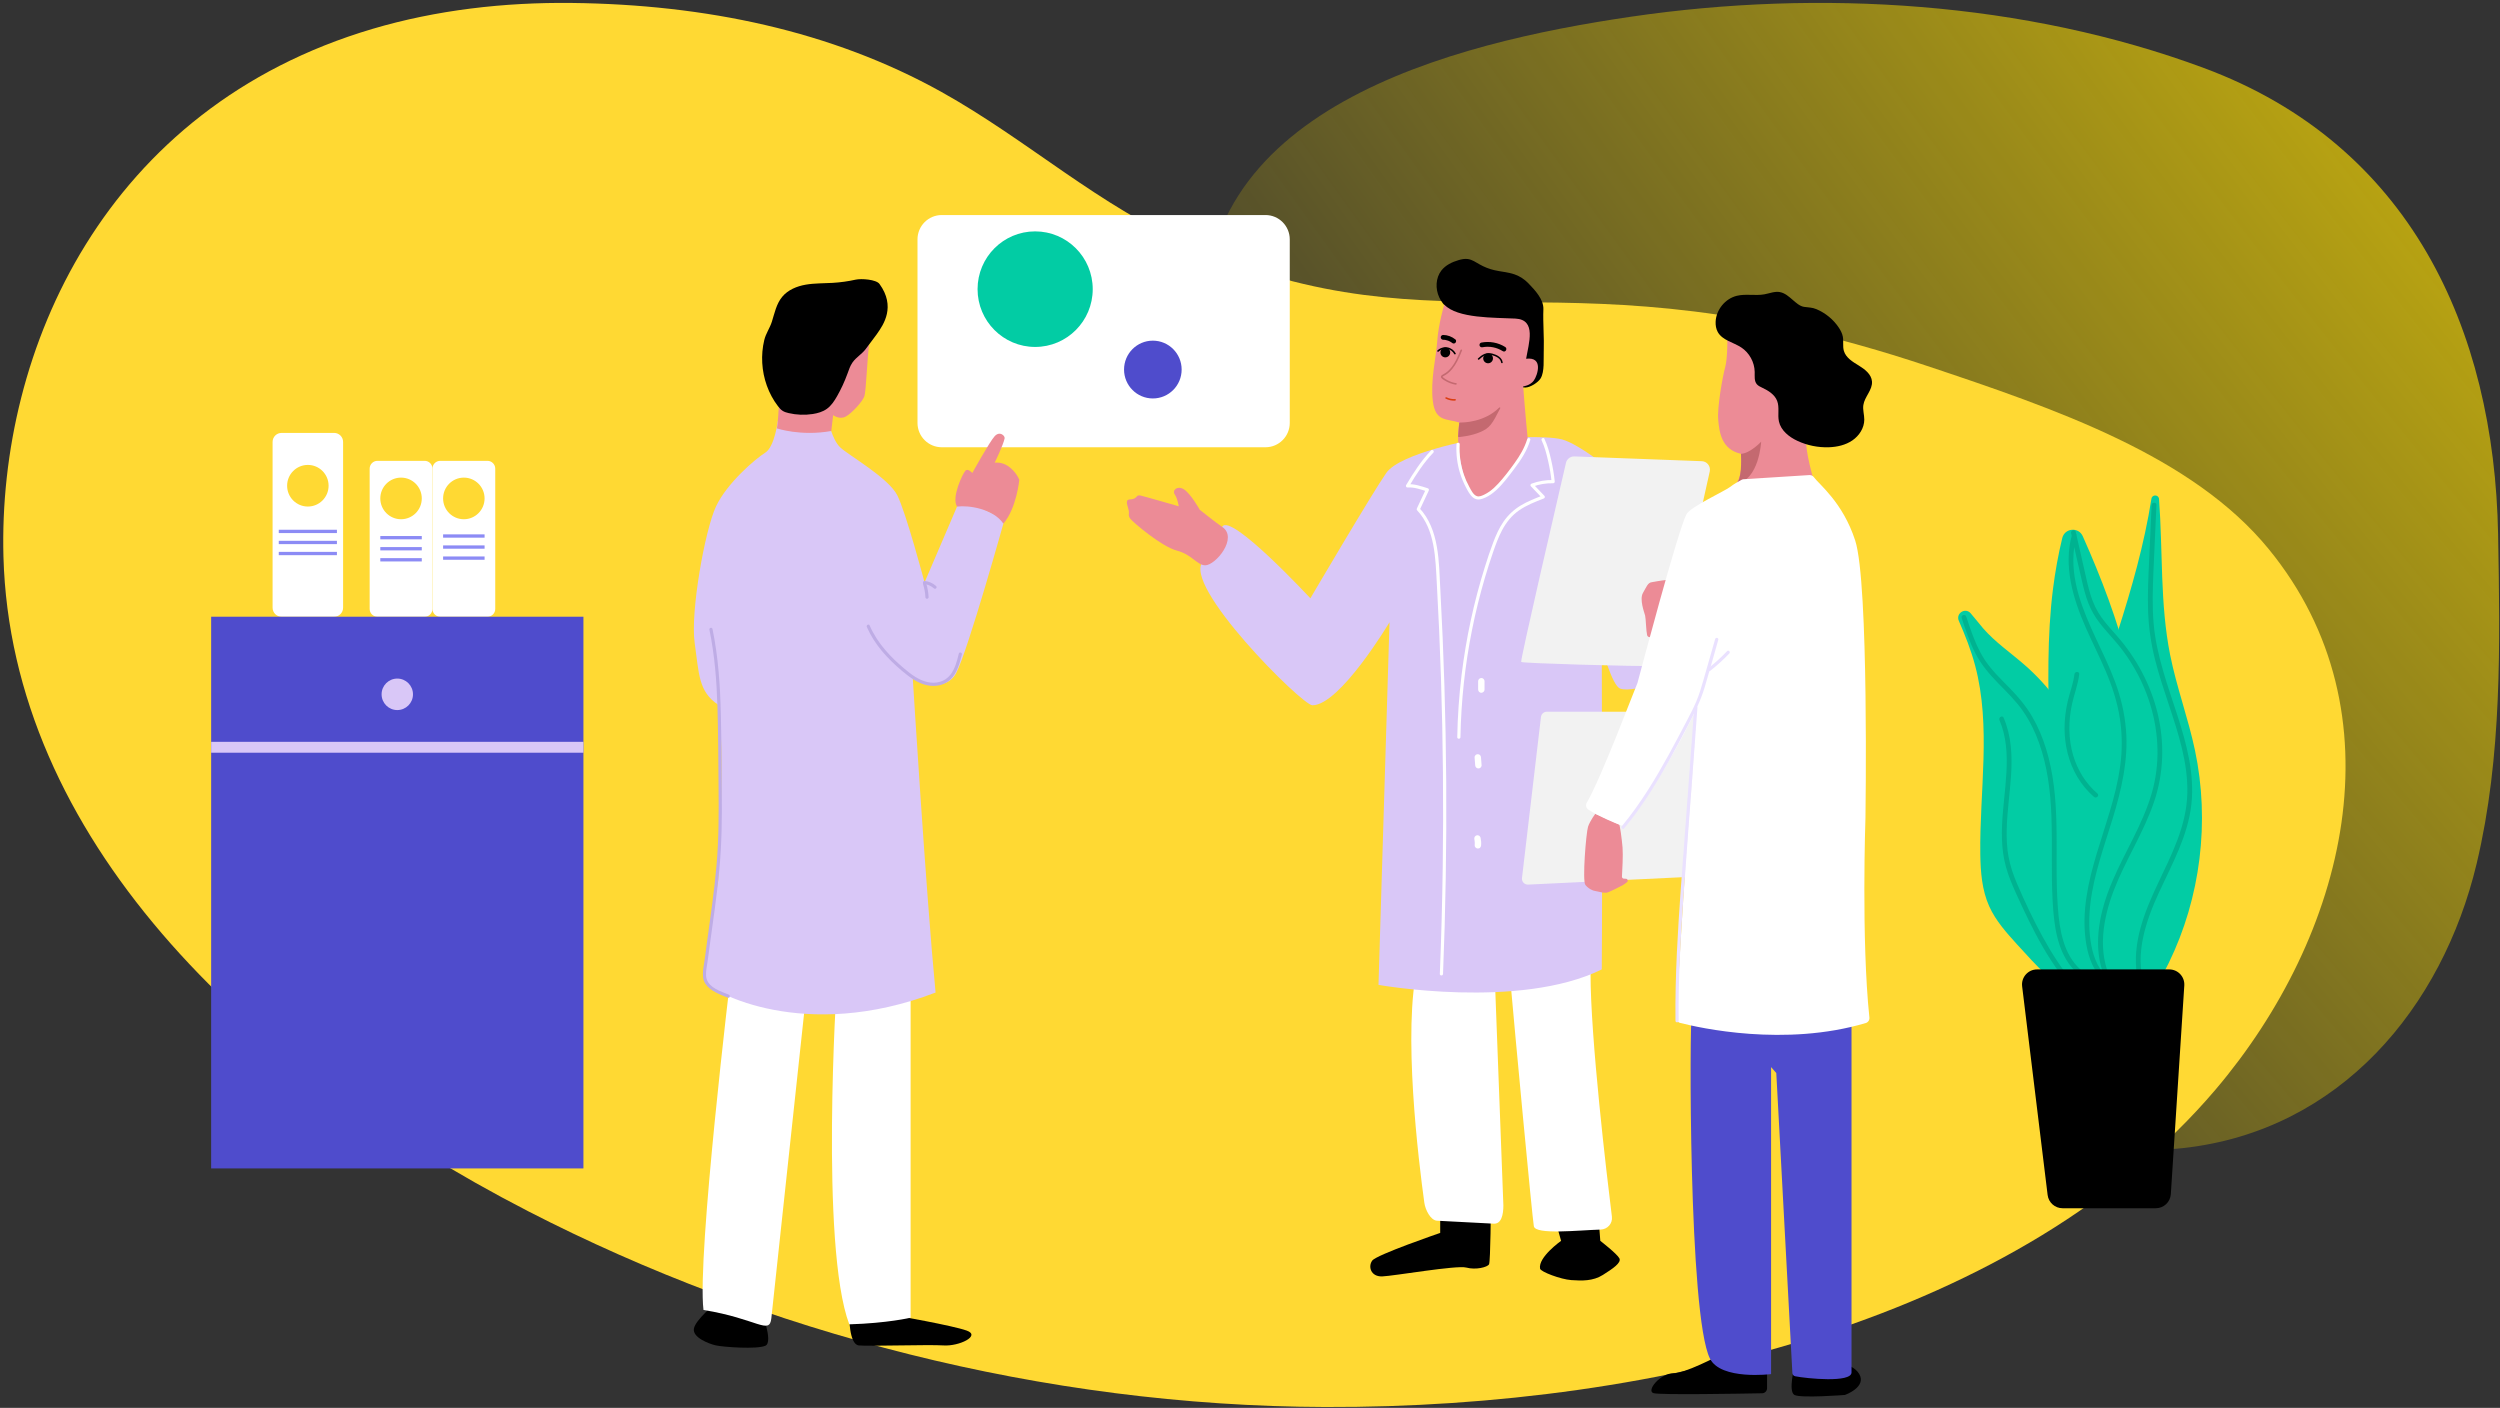 <svg fill="none" height="388" viewBox="0 0 689 388" width="689" xmlns="http://www.w3.org/2000/svg" xmlns:xlink="http://www.w3.org/1999/xlink"><rect x="0" y="0" width="689" height="388" fill="#333333" stroke="none"/><path d="m573.377 312.44c8.369 3.648 17.999 5.103 28.353 3.966 43.213-4.812 71.378-38.708 80.847-78.446 7.028-29.507 6.438-60.521 5.902-90.635-1.046-56.977-24.491-107.556-81.063-128.576-49.436-18.349-105.767-21.76-157.725-14.172-49.651 7.271-122.881 25.461-117.409 88.81 3.621 41.828 43.106 62.45 77.173 78.684 28.433 13.537 56.894 26.308 85.703 38.972 34.871 15.335 39.002 34.636 49.168 67.659 4.882 15.864 15.29 27.735 29.051 33.737z" fill="url(#a)"/><path d="m365.3 387.773c-77.799-.245-154.661-20.466-219.728-53.953-78.541-40.443-142.514-103.618-144.623-180.397-1.523-57.232 28.081-123.686 101.74-145.47 17.497-5.178 36.244-7.353 54.912-7.139 36.83.429 71.59 7.69 101.78 24.48 23.941 13.328 43.313 31.465 69.207 42.679 70.456 30.516 102.091-.613 202.23 32.783 35.815 11.949 73.503 24.908 94.476 50.614 36.869 45.13 21.364 106.498-14.724 148.962-53.194 62.594-153.216 87.748-245.231 87.441z" fill="#ffd933"/><path d="m197.222 359.196s-5.606 4.571-5.99 7.007c-.384 2.437 4.189 4.16 5.99 4.572 2.127.487 11.437 1.147 13.732.106 2.269-1.032-1.232-9.927-1.232-9.927l-12.496-1.763z" fill="#000"/><path d="m234.05 362.549s-.093 7.973 2.639 8.252c2.733.279 19.131-.279 23.382 0s10.324-2.662 6.378-4.084c-3.946-1.426-19.735-4.168-19.735-4.168h-12.66z" fill="#000"/><path d="m230.621 271.135s-4.675 72.216 3.434 93.85c10.537-.305 16.91-1.829 16.91-1.829v-95.068z" fill="#fff"/><path d="m201.472 268.088s-9.411 78.005-7.592 92.937c14.88 2.436 18.199 7.003 18.702 2.281 1.656-15.539 9.839-91.559 9.839-91.559l-20.949-3.655z" fill="#fff"/><path d="m396.918 332.685v7.109s-17.51 5.993-18.724 7.619-.406 4.47 2.732 4.368c3.139-.102 20.548-3.15 23.179-2.437 2.63.714 5.87-.102 6.276-.912.407-.811.508-16.252.508-16.252l-13.966.509z" fill="#000"/><path d="m428.796 336.849 1.443 5.129s-6.4 4.518-5.795 7.668c.163.85 5.667 2.945 8.603 3.149 2.935.204 5.972.306 8.704-1.422 2.733-1.727 5.16-3.353 4.556-4.571-.605-1.218-5.262-4.824-5.262-4.824l-.508-6.551z" fill="#000"/><path d="m390.753 266.006c-4.29 17.709.252 54.346 1.792 65.465.265 1.918 1.669 4.784 3.448 4.956l15.551.811c2.268.222 2.785-2.547 2.785-5.019l-2.304-61.221c0-1.931 1.094-4.12-.636-4.585-6.087-1.634-19.59-4.739-20.636-.416z" fill="#fff"/><path d="m418.83 266.639c-1.607.266-2.737 1.746-2.595 3.398 1.169 13.337 6.042 65.5 6.493 67.919.45 2.418 12.359 1.085 18.384.917 1.885-.054 3.36-1.644 3.126-3.553-1.453-11.765-5.902-49.244-5.889-67.091 0-1.802-1.487-3.238-3.257-3.149-8.224.412-13.402 1.081-16.262 1.555z" fill="#fff"/><path d="m214.371 115.962s-.856 7.185-3.487 8.806c-2.631 1.626-10.527 8.337-13.564 14.831-3.037 6.498-7.085 29.045-5.871 37.576s1.011 13.408 6.48 17.063c2.026 10.157 0 48.553 0 48.553s-4.657 25.594-3.24 28.034c1.417 2.437 26.921 16.616 63.157 2.72-2.631-27.299-6.277-86.541-6.277-86.541s8.705 4.594 11.945-1.501c3.24-6.096 13.361-42.409 13.361-42.409l-12.148-5.737-9.918 23.158s-5.059-19.096-7.491-23.968c-2.428-4.877-13.564-11.132-15.789-13.285-2.225-2.152-3.24-7.304-3.24-7.304h-13.922z" fill="#d9c7f7"/><path d="m406.228 121.114s-20.31 3.725-24.159 9.209c-3.844 5.484-20.931 34.569-20.931 34.569s-22.115-23.858-24.309-19.677c-5.46 10.428-3.209 7.424-5.231 9.471-6.25 6.316 27.262 39.693 30.096 39.693 7.614 0 21.254-22.887 21.254-22.887l-3.037 99.945s38.866 6.905 61.537-4.266c.203-23.769 0-88.774 0-88.774s2.834 10.565 5.059 11.376c2.224.81 6.881-.612 6.881-.612l5.871-18.484s-4.251-32.425-9.314-36.527c-5.058-4.102-14.778-11.822-19.435-13.041-4.657-1.218-17.409-.341-17.409-.341l-6.882.341z" fill="#d9c7f7"/><path d="m426.294 196.146h41.93c.953 0 1.699.82 1.615 1.772l-3.774 42.321c-.071.81-.728 1.439-1.536 1.479l-43.382 2.078c-1.002.048-1.805-.82-1.686-1.817l5.231-44.393c.097-.819.79-1.435 1.611-1.435z" fill="#f2f2f2"/><path d="m348.767 59.264h-89.214c-3.696 0-6.692 3.006-6.692 6.715v50.573c0 3.708 2.996 6.715 6.692 6.715h89.214c3.695 0 6.691-3.007 6.691-6.715v-50.573c0-3.709-2.996-6.715-6.691-6.715z" fill="#fff"/><path d="m425.46 96.738c.136-3.646-.252-7.827-.102-11.477.115-2.707-2.269-5.258-4.158-7.202-1.046-1.076-2.331-1.927-3.748-2.427-1.809-.638-3.765-.735-5.632-1.178-1.404-.332-2.759-.864-4.012-1.573-1.051-.594-2.079-1.325-3.276-1.493-.852-.12-1.721.062-2.547.301-1.796.523-3.575 1.378-4.732 2.853-1.611 2.055-1.703 5.059-.595 7.424s3.27 4.12 5.663 5.156c1.969.855 4.096 1.271 6.122 1.971 3.006 1.036 5.977 2.928 7.103 5.909.979 2.591.392 5.497.79 8.239.163 1.134.56 2.33 1.5 2.981.742.509 1.691.589 2.592.576 1.328-.023 3.509-1.396 4.184-2.543 1.099-1.869.755-5.169.843-7.513z" fill="#000"/><path d="m476.069 92.473s.102 6.197-.609 8.735c-.711 2.538-2.225 11.069-1.925 14.422.301 3.354.808 8.226 6.277 9.444.711 5.892-1.315 8.226-1.315 8.226s14.169 4.47 21.66 0c-2.529-8.226-2.428-11.986-2.428-11.986s-14.981-31.995-21.66-28.846z" fill="#ec8b96"/><path d="m398.03 83.941s-1.62 5.484-1.925 10.055c-.304 4.571-1.924 10.768-1.214 16.557.711 5.79 3.845 4.775 7.288 5.892-1.483 7.65 2.295 20.956 4.86 20.925 3.439-.044 13.26-10.463 14.068-15.743-.711-7.007-1.316-15.136-1.316-15.136s1.925-.203 2.936-1.625 2.732-6.6-2.128-5.993c.711-4.266 2.936-10.768-2.935-11.07s-15.993 0-19.634-3.858z" fill="#ec8b96"/><path d="m336.831 145.216c-1.536-1.015-6.175-4.722-6.175-4.722s-2.534-4.554-4.454-5.688c-1.722-1.014-3.24.27-2.428 1.489.812 1.218 1.081 3.233 1.081 3.233s-9.733-2.804-10.527-2.963c-1.452-.288-.64.983-2.971 1.085-1.505.066-.45 1.953-.252 3.149.142.847-.286 1.188.389 2.136.675.947 8.638 7.72 12.818 8.801 4.185 1.085 5.624 4.044 7.827 4.062 2.886.022 9.19-7.614 4.692-10.582z" fill="#ec8b96"/><path d="m439.696 224.311c.067-.204-1.483 1.896-2.026 3.521-.538 1.626-1.62 14.963-.741 16.049.878 1.085 2.097 1.625 2.767 1.692.671.066 2.494.744 3.505.336 1.011-.407 3.443-1.625 4.048-1.962.265-.146.72-.483 1.148-.819.384-.302.194-.922-.296-.948l-.592-.031c-.291-.018-.516-.266-.498-.559.092-1.532.335-6.002.167-8.004-.203-2.436-.741-6.299-.944-6.365" fill="#ec8b96"/><path d="m274.145 127.515s2.375-4.913 2.732-6.702c.137-.687-1.315-2.135-2.732-.612-1.417 1.524-6.176 10.157-6.176 10.157s-1.213-1.421-1.924-.611c-.711.811-3.898 7.331-2.282 9.869 3.138-.407 9.923.541 12.774 4.687 3.642-4.217 4.383-12.062 4.383-12.062s-.838-2.277-3.138-3.814c-1.823-1.218-3.642-.912-3.642-.912z" fill="#ec8b96"/><path d="m239.526 95.112s-4.961 1.728-7.084 4.571c-2.128 2.843-3.947 12.491-5.161 12.491-1.213 0-7.993 2.436-12.65 0-.203 4.164-.508 5.891-.508 5.891s6.577 2.233 14.982.714c.304-2.844.507-4.368.507-4.368s1.722 1.32 3.443.408c1.722-.913 4.657-4.164 5.16-5.586s.808-11.07 1.316-14.117z" fill="#ec8b96"/><path d="m490.523 80.49c-1.425-.248-2.842.368-4.268.625-2.503.452-5.125-.199-7.597.408-3.196.784-5.689 3.845-5.831 7.141-.039.975.115 1.98.583 2.83 1.271 2.303 4.29 2.822 6.484 4.266 2.225 1.462 3.655 4.071 3.699 6.742.018 1.169-.167 2.489.583 3.384.384.456.949.709 1.483.966 1.704.802 3.456 1.882 4.127 3.65.676 1.772.084 3.783.481 5.639.543 2.511 2.799 4.292 5.125 5.373 2.693 1.249 5.677 1.851 8.643 1.75 2.278-.08 4.595-.598 6.48-1.888 1.885-1.289 3.271-3.428 3.28-5.714.004-1.346-.451-2.688-.261-4.017.336-2.317 2.56-4.173 2.384-6.507-.146-1.976-1.951-3.362-3.637-4.395-1.687-1.027-3.576-2.157-4.119-4.061-.357-1.258-.04-2.613-.278-3.898-.168-.881-.591-1.697-1.081-2.445-1.501-2.281-3.704-4.08-6.211-5.138-1.196-.505-2.176-.443-3.39-.629-1.214-.186-2.229-1.152-3.125-1.918-1.051-.899-2.154-1.914-3.567-2.157z" fill="#000"/><path d="m241.721 91.999c-.733 1.036-2.362 3.14-3.112 4.164-1.02 1.395-2.627 2.281-3.629 3.69-.679.953-1.041 2.091-1.439 3.19-.772 2.126-1.726 4.181-2.842 6.148-.751 1.316-1.603 2.627-2.839 3.504-1.13.806-2.502 1.196-3.871 1.408-2.211.341-4.485.253-6.661-.261-.569-.133-1.143-.301-1.637-.62-.521-.332-.927-.815-1.303-1.307-2.599-3.397-4.069-7.614-4.312-11.88-.119-2.113.057-4.244.552-6.299.441-1.852 1.54-3.296 2.105-5.09.742-2.348 1.232-4.895 2.838-6.839 1.585-1.923 4.044-2.928 6.489-3.353 2.45-.425 4.953-.345 7.434-.496 2.136-.129 4.259-.425 6.347-.89 1.51-.337 5.637-.066 6.546 1.187 4.52 6.228 1.148 11.171-.675 13.745z" fill="#000"/><path d="m566.85 244.128c-1.117-11.193 1.593-22.404 4.807-33.182 7.287-24.464 17.329-48.384 21.276-73.5.194-1.24 2.004-1.165 2.096.084 1.069 14.326.247 28.859 3.059 42.945 1.775 8.882 4.966 17.422 6.842 26.281 4.158 19.627 1.567 40.633-7.23 58.652-1.611 3.305-3.58 6.671-6.78 8.47-14.571 8.203-23.13-20.301-24.07-29.75z" fill="#02cca4"/><path d="m558.066 183.328c-3.862-3.389-8.17-6.304-11.538-10.184-1.148-1.324-2.247-2.795-3.43-4.137-1.474-1.675-4.145.04-3.249 2.086 1.761 4.013 3.364 8.089 4.494 12.323 4.484 16.81 1.191 34.591 1.43 51.99.066 4.891.446 9.9 2.45 14.361 1.796 4 4.785 7.313 7.724 10.56 5.205 5.741 10.519 11.57 17.224 15.437 1.236.713 2.618 1.373 4.026 1.161 1.633-.244 2.869-1.595 3.805-2.964 3.8-5.559 4.922-12.478 5.853-19.153 1.452-10.423 2.525-21.718-2.671-30.861-3.76-6.613-7.486-12.39-10.545-19.375-3.544-8.097-8.93-15.424-15.564-21.24z" fill="#02cca4"/><path d="m568.358 148.294c.679-2.791 4.489-3.132 5.654-.514 5.134 11.526 9.654 23.335 12.669 35.583 1.884 7.659 3.112 16.013-.093 23.215-2.066 4.647-5.844 8.386-10.153 11.07-4.665 2.91-10.783 2.999-12.531-3.282-1.024-3.69.9-8.164.834-11.996-.234-13.421-.627-26.772 1.077-40.132.6-4.691 1.426-9.351 2.543-13.944z" fill="#02cca4"/><path d="m92.094 119.312h-14.5c-1.364 0-2.467 1.107-2.467 2.476v45.704c0 1.369 1.103 2.476 2.467 2.476h14.496c1.364 0 2.467-1.107 2.467-2.476v-45.704c0-1.369-1.104-2.476-2.467-2.476zm-7.248 20.291c-3.156 0-5.716-2.569-5.716-5.736s2.56-5.736 5.716-5.736 5.716 2.569 5.716 5.736-2.56 5.736-5.716 5.736z" fill="#fff"/><path d="m117.037 127.006h-13.017c-1.183 0-2.145.966-2.145 2.153v38.661c0 1.187.962 2.153 2.145 2.153h13.017c1.183 0 2.146-.966 2.146-2.153v-38.661c0-1.187-.963-2.153-2.146-2.153zm-6.51 16.097c-3.156 0-5.717-2.569-5.717-5.736s2.561-5.737 5.717-5.737 5.716 2.57 5.716 5.737-2.56 5.736-5.716 5.736z" fill="#fff"/><path d="m134.345 127.006h-13.018c-1.183 0-2.145.966-2.145 2.153v38.661c0 1.187.962 2.153 2.145 2.153h13.018c1.183 0 2.145-.966 2.145-2.153v-38.661c0-1.187-.962-2.153-2.145-2.153zm-6.511 16.097c-3.156 0-5.716-2.569-5.716-5.736s2.56-5.737 5.716-5.737 5.716 2.57 5.716 5.737-2.56 5.736-5.716 5.736z" fill="#fff"/><path d="m92.857 146h-16.028v.913h16.028z" fill="#8c8bf5"/><path d="m92.857 149.047h-16.028v.912h16.028z" fill="#8c8bf5"/><path d="m92.857 152.095h-16.028v.912h16.028z" fill="#8c8bf5"/><path d="m116.244 147.727h-11.432v.912h11.432z" fill="#8c8bf5"/><path d="m116.244 150.774h-11.432v.913h11.432z" fill="#8c8bf5"/><path d="m116.244 153.822h-11.432v.913h11.432z" fill="#8c8bf5"/><path d="m133.551 147.271h-11.432v.912h11.432z" fill="#8c8bf5"/><path d="m133.551 150.313h-11.432v.913h11.432z" fill="#8c8bf5"/><path d="m485.378 121.726s-3.001 3.207-5.566 3.353c.11 1.625.207 7.264-1.315 8.226 6.343-.948 6.881-11.579 6.881-11.579z" fill="#c46970"/><path d="m133.551 153.361h-11.432v.913h11.432z" fill="#8c8bf5"/><path d="m160.791 169.968h-102.597v152.05h102.597z" fill="#4f4ccc"/><path d="m58.194 205.949h102.597" stroke="#d9c7f7" stroke-miterlimit="10" stroke-width="3"/><path d="m109.493 195.695c2.389 0 4.326-1.944 4.326-4.341 0-2.398-1.937-4.341-4.326-4.341s-4.326 1.943-4.326 4.341c0 2.397 1.937 4.341 4.326 4.341z" fill="#d9c7f7"/><path d="m285.286 95.617c8.764 0 15.869-7.13 15.869-15.924s-7.105-15.924-15.869-15.924-15.869 7.13-15.869 15.924 7.105 15.924 15.869 15.924z" fill="#02cca4"/><path d="m317.725 109.815c4.383 0 7.936-3.566 7.936-7.965 0-4.399-3.553-7.964-7.936-7.964-4.384 0-7.937 3.566-7.937 7.964 0 4.399 3.553 7.965 7.937 7.965z" fill="#4f4ccc"/><path d="m433.927 125.791 35.092 1.312c1.457.053 2.503 1.421 2.185 2.843l-11.539 51.796c-.233 1.054-1.156 1.811-2.237 1.825-7.831.11-37.874-.771-38.191-1.126-.318-.354 10.046-44.933 12.333-54.851.251-1.09 1.24-1.847 2.357-1.803z" fill="#f2f2f2"/><path d="m475.917 372.76c-.296-.049-.596 0-.861.141-1.973 1.05-10.646 5.573-13.869 5.573-3.641 0-7.592 4.877-5.464 5.484 1.849.531 24.162.137 29.927.026.751-.013 1.351-.629 1.351-1.386v-6.906c0-.682-.494-1.263-1.165-1.369l-9.919-1.572z" fill="#000"/><path d="m494.546 376.671s-1.765 6.83 0 7.778c1.766.948 13.909 0 13.909 0s6.074-2.135 3.947-5.772c-2.128-3.636-9.094-3.335-9.094-3.335z" fill="#000"/><path d="m463.652 160.457c.19.195.472 13.883-.675 14.016-.203.022-5.196.137-5.937.54-.742.403-2.834 1.152-3.104 0-.269-1.152-.335-4.536-.538-5.351s-1.62-4.469-.609-6.228 1.351-2.844 2.428-2.981 6.956-1.511 8.435 0z" fill="#ec8b96"/><path d="m466.252 279.574c-.609 1.315-.944 82.979 5.015 94.864 3.01 6.002 16.844 4.266 16.844 4.266v-84.615l1.435 1.635 4.436 82.705c.035.43.344.784.768.868 3.129.629 15.529 1.874 15.529-1.054v-98.669c0-8.74-44.031 0-44.031 0z" fill="#4f4ccc"/><path d="m480.574 132.064c-.207.013-.406.071-.587.168-.631.346-2.189 1.183-3.244 2.02-1.28 1.014-10.929 5.484-11.945 7.451-2.48 4.815-12.849 44.092-13.494 46.453-.017.066-.039.128-.07.195-.759 1.71-9.963 26.143-13.922 32.876-.393.665-.181 1.515.472 1.931 3.085 1.958 7.213 3.637 9.111 4.364.604.23 1.289.026 1.664-.505 2.405-3.416 9.967-13.258 18.601-30.861.666-1.36-.896 19.778-1.024 21.284-2.048 23.654-3.699 55.197-4.172 63.006-.039.683.402 1.294 1.06 1.462 5.359 1.378 28.868 6.676 51.186.04.649-.195 1.072-.833.997-1.51-2.26-21.413-1.085-55.105-1.085-55.105s.975-64.689-2.834-76.379c-3.443-10.565-9.928-15.424-11.38-17.439-.287-.395-.75-.612-1.236-.585l-18.098 1.143z" fill="#fff"/><path d="m394.403 124.139c-2.723 2.835-4.877 6.18-6.877 9.551-.159.27.04.695.38.664 1.788-.146 3.677.545 5.359 1.076l-.265-.651-2.503 5.338c-.088.186-.075.385.071.536 4.97 5.315 5.036 13.293 5.416 20.132.485 8.674.865 17.351 1.147 26.033.565 17.364.724 34.737.486 52.11-.137 9.829-.402 19.658-.799 29.483-.022.572.861.567.883 0 .706-17.643 1.002-35.304.878-52.964-.123-17.657-.662-35.313-1.62-52.947-.41-7.575-.243-16.563-5.769-22.476l.071.536 2.502-5.338c.124-.261.027-.558-.264-.651-1.753-.554-3.73-1.262-5.593-1.107l.38.664c1.959-3.309 4.065-6.591 6.735-9.368.393-.412-.229-1.037-.622-.625z" fill="#fff"/><path d="m424.879 121.375c.825 1.759 1.328 3.686 1.761 5.573.432 1.887.781 3.84.971 5.789l.441-.443c-2.03-.044-4.039.293-5.945.993-.309.115-.437.487-.195.739l3.108 3.247.194-.739c-2.097.81-4.207 1.625-6.136 2.795-1.867 1.134-3.447 2.609-4.692 4.411-1.244 1.803-2.092 3.735-2.851 5.728-.857 2.246-1.603 4.536-2.322 6.83-3.033 9.67-5.165 19.615-6.396 29.674-.698 5.706-1.095 11.446-1.201 17.196-.009.571.874.571.883 0 .181-9.914 1.245-19.809 3.187-29.532.976-4.882 2.172-9.714 3.58-14.489.693-2.353 1.443-4.691 2.242-7.008.711-2.06 1.457-4.115 2.481-6.042 1.148-2.153 2.657-4.057 4.675-5.448 2.017-1.391 4.44-2.357 6.78-3.256.304-.12.441-.483.194-.74l-3.108-3.247-.194.74c1.836-.678 3.752-1.006 5.712-.961.221.004.463-.208.441-.443-.198-2.025-.551-4.04-1.002-6.024-.45-1.985-.988-3.952-1.849-5.786-.243-.513-1.002-.066-.764.448z" fill="#fff"/><path d="m401.413 122.439c-.15 2.698.181 5.417.984 8 .407 1.306.936 2.578 1.567 3.787.539 1.023 1.139 2.219 2.066 2.941 1.051.82 2.251.47 3.359-.04 1.108-.509 2.044-1.204 2.923-1.997 1.889-1.706 3.425-3.819 4.961-5.839 1.858-2.449 3.571-5.049 4.476-8.017.168-.545-.684-.78-.852-.235-.733 2.397-2.026 4.554-3.478 6.578-1.453 2.024-2.874 3.894-4.494 5.657-.759.824-1.576 1.603-2.494 2.241-.424.292-.865.554-1.329.78-.587.283-1.364.66-2.026.456-1.041-.319-1.686-1.75-2.167-2.631-.591-1.077-1.086-2.206-1.483-3.367-.909-2.671-1.289-5.488-1.13-8.305.031-.572-.852-.567-.883 0z" fill="#fff"/><path d="m407.373 187.744v2.304c0 .465.406.908.882.885.477-.022.883-.389.883-.885v-2.304c0-.465-.406-.908-.883-.886-.476.022-.882.39-.882.886z" fill="#fff"/><path d="m406.396 208.736.167 2.166c.018.239.084.452.261.625.154.155.406.27.622.261.217-.009.464-.084.623-.261.159-.178.278-.395.26-.625l-.168-2.166c-.017-.239-.083-.452-.26-.625-.155-.155-.406-.27-.622-.261-.217.009-.464.084-.623.261-.159.178-.278.395-.26.625z" fill="#fff"/><path d="m406.329 231.313c.04.177.07.359.097.541l-.031-.235c.057.452.066.904.031 1.355-.018.213.11.479.26.625s.407.27.623.261.463-.084.622-.261.239-.381.261-.625c.061-.713 0-1.435-.155-2.13-.048-.213-.225-.421-.406-.532s-.468-.159-.68-.088c-.212.07-.419.203-.529.407-.115.217-.142.443-.089.682z" fill="#fff"/><path d="m238.905 172.808c2.083 4.797 5.694 8.717 9.645 12.048 2.021 1.705 4.237 3.415 6.877 3.987 2.339.509 4.855.079 6.595-1.657 1.739-1.736 2.493-4.407 3.076-6.808.133-.554-.715-.789-.852-.235-.49 2.02-1.028 4.182-2.335 5.843-1.514 1.918-3.924 2.502-6.25 2.002-2.485-.536-4.578-2.153-6.489-3.761s-3.584-3.203-5.147-5.023c-1.77-2.064-3.275-4.346-4.361-6.844-.225-.523-.989-.071-.764.448z" fill="#beace5"/><path d="m254.406 161.042c.366 1.152.582 2.339.635 3.544.009.239.195.443.442.443.229 0 .45-.204.441-.443-.057-1.285-.278-2.556-.666-3.783-.173-.541-1.024-.31-.852.235z" fill="#beace5"/><path d="m254.808 160.998s.181.022.119.013c.062.009.128.018.19.031.123.022.251.053.371.084.119.031.242.071.366.111.062.022.119.044.181.066.031.014.057.022.088.036-.031-.014-.022-.009.027.013.463.217.874.478 1.222.793.177.159.451.173.623 0 .163-.164.176-.465 0-.625-.887-.806-1.995-1.293-3.187-1.408-.23-.022-.45.221-.442.443.014.261.195.421.442.443z" fill="#beace5"/><path d="m195.517 173.565c1.457 7.021 1.995 14.183 2.216 21.337s.221 14.472.296 21.705c.075 7.234.084 14.711-.57 22.055-.653 7.344-1.721 14.502-2.71 21.74-.225 1.657-.415 3.318-.68 4.966-.216 1.333-.476 2.72-.286 4.075.366 2.574 2.935 3.907 5.085 4.815.578.244 1.16.474 1.739.709.525.213.755-.642.234-.855-2.11-.859-5.306-1.812-6.074-4.27-.393-1.258-.088-2.733.115-4 .26-1.621.454-3.256.675-4.881.958-7.026 2.004-14.047 2.679-21.107.689-7.23.768-14.454.693-21.71s-.084-14.21-.26-21.315c-.19-7.876-.698-15.774-2.304-23.499-.115-.558-.967-.323-.852.235z" fill="#beace5"/><path d="m472.702 176.099c-1.099 3.854-2.198 7.707-3.302 11.557-.547 1.913-1.121 3.818-1.898 5.652s-1.611 3.428-2.49 5.103c-3.407 6.498-6.819 13.01-10.761 19.207-2.22 3.49-4.613 6.87-7.252 10.059-.362.434.26 1.068.622.625 4.714-5.701 8.652-11.987 12.253-18.441 1.797-3.22 3.518-6.48 5.236-9.74 1.805-3.442 3.531-6.853 4.661-10.583 1.324-4.381 2.529-8.801 3.787-13.204.159-.55-.693-.784-.852-.235z" fill="#eae1ff"/><path d="m471.38 184.847c1.854-1.462 3.597-3.052 5.226-4.758.393-.411-.229-1.04-.622-.624-1.629 1.71-3.373 3.3-5.227 4.757-.189.146-.154.47 0 .625.186.186.437.146.623 0z" fill="#eae1ff"/><path d="m466.93 195.058-2.498 33.7c-.83 11.207-1.744 22.418-2.278 33.647-.3 6.303-.463 12.616-.397 18.923.004.572.887.572.883 0-.115-11.233.503-22.453 1.289-33.651.785-11.229 1.65-22.45 2.48-33.674l1.404-18.941c.044-.567-.839-.567-.883 0z" fill="#eae1ff"/><path d="m402.341 116.445c1.024.018 6.78-.062 10.85-4.124.136-.137.361.031.273.204-2.26 4.42-2.869 5.422-5.513 6.555-2.419 1.041-5.156 1.312-5.906 1.374-.106.009-.19-.08-.181-.186l.304-3.659c.009-.089.084-.16.173-.16z" fill="#c46970"/><path d="m402.516 96.455c-.755 1.865-1.541 3.787-2.927 5.284-.309.337-.649.652-1.015.922s-.741.438-1.112.673c-.296.186-.481.51-.234.824.247.315.697.567 1.037.775.896.554 1.903.922 2.94 1.094.278.045.397-.381.119-.425-.865-.146-1.699-.421-2.472-.842-.388-.212-.763-.456-1.112-.73-.075-.062-.199-.138-.15-.231.031-.066.167-.115.225-.146.185-.097.366-.195.547-.301 1.452-.904 2.499-2.321 3.28-3.823.499-.952.9-1.954 1.306-2.946.106-.266-.317-.377-.423-.12z" fill="#c46970"/><path d="m398.433 109.867c.799.408 1.691.602 2.587.554.282-.018.282-.461 0-.443-.817.044-1.633-.12-2.362-.492-.251-.128-.476.253-.22.381z" fill="#da3d10"/><path d="m408.582 95.701c1.924-.372 3.937.04 5.592 1.081.724.456 1.391-.691.667-1.147-1.964-1.24-4.344-1.657-6.613-1.214-.353.066-.551.492-.463.82.102.368.463.531.817.465z" fill="#000"/><path d="m401.104 93.544c-.972-.771-2.137-1.218-3.377-1.231-.345 0-.68.31-.662.664.017.354.291.66.662.664.132 0 .26.009.393.018.039 0 .256.004.066.004.048 0 .097.013.145.022.252.044.495.111.738.195.053.018.106.04.163.062.031.013.062.022.093.035-.084-.035-.089-.04-.022-.009.11.053.22.106.331.164.11.058.212.124.317.19.053.035.111.075.164.111.026.018.053.04.079.058-.07-.053-.075-.058-.017-.013.141.115.278.195.467.195.164 0 .358-.071.468-.195.221-.239.292-.709 0-.939z" fill="#000"/><path d="m407.655 99.086c.459-.421.944-.837 1.518-1.094.618-.279 1.298-.288 1.951-.128.98.239 2.45.859 2.574 2.029.031.279.472.284.441 0-.145-1.373-1.611-2.113-2.798-2.432-.729-.195-1.501-.213-2.207.075-.707.288-1.25.749-1.788 1.24-.212.19.101.505.313.315z" fill="#000"/><path d="m396.472 96.902c.631-.598 1.545-.895 2.401-.731s1.519.678 1.925 1.404c.136.248.521.027.379-.221-.463-.837-1.306-1.462-2.255-1.621-1.002-.168-2.026.16-2.764.855-.207.195.106.509.314.315z" fill="#000"/><path d="m410.118 100.118c.743 0 1.346-.605 1.346-1.351 0-.746-.603-1.351-1.346-1.351-.744 0-1.347.605-1.347 1.351 0 .746.603 1.351 1.347 1.351z" fill="#000"/><path d="m398.326 98.492c.743 0 1.346-.605 1.346-1.351 0-.746-.603-1.351-1.346-1.351-.744 0-1.347.605-1.347 1.351 0 .746.603 1.351 1.347 1.351z" fill="#000"/><path d="m540.634 170.314c1.099 3.362 2.216 6.751 3.862 9.891 1.611 3.074 3.836 5.675 6.246 8.142s4.86 4.828 6.811 7.663 3.306 5.643 4.405 8.717c2.305 6.437 3.148 13.276 3.408 20.08.305 7.911-.106 15.836.353 23.742.362 6.206 1.113 13.037 5.2 18.011.477.58 1.002 1.121 1.563 1.621.635.567 1.576-.367.935-.939-4.723-4.221-5.804-10.936-6.259-16.947-.591-7.827-.216-15.681-.41-23.521-.168-6.849-.808-13.75-2.825-20.323-.958-3.119-2.221-6.158-3.871-8.975-1.7-2.901-3.836-5.439-6.176-7.836-2.339-2.396-4.86-4.77-6.753-7.601-1.894-2.83-3.254-6.246-4.384-9.577-.282-.832-.556-1.67-.829-2.507-.274-.837-1.545-.461-1.276.355z" fill="#00b290"/><path d="m571.043 147.35c-2.423 8.643.279 17.608 3.761 25.546 1.784 4.066 3.801 8.026 5.544 12.11 1.784 4.182 3.196 8.505 3.889 13.01.684 4.434.68 8.966.049 13.4-.583 4.101-1.616 8.123-2.785 12.092-2.313 7.836-5.249 15.562-6.467 23.677-.592 3.929-.759 7.911-.234 11.858.494 3.676 1.562 7.508 4.149 10.285.605.651 1.293 1.214 2.035 1.692.592.381 1.187-.35.905-.908-3.942-7.783-2.3-17.005.702-24.806 3.213-8.336 8.214-15.866 11.079-24.354 2.653-7.858 2.922-16.256.98-24.309-1.907-7.916-5.818-15.207-11.159-21.32-1.478-1.696-3.032-3.34-4.334-5.182-1.303-1.843-2.252-3.836-2.936-5.98-.693-2.171-1.165-4.408-1.668-6.627l-1.673-7.384-.808-3.57c-.19-.833-1.465-.483-1.276.354 1.086 4.797 2.115 9.617 3.276 14.401.529 2.188 1.165 4.358 2.132 6.4.966 2.042 2.242 3.752 3.646 5.427 1.403 1.674 2.935 3.286 4.312 5.009 1.267 1.586 2.428 3.256 3.483 4.993 2.128 3.49 3.818 7.242 5.006 11.158 2.383 7.858 2.674 16.283.397 24.199-2.503 8.695-7.509 16.34-11 24.624-3.231 7.667-5.332 16.713-2.503 24.836.336.962.737 1.901 1.201 2.809l.905-.908c-3.108-2.011-4.565-5.683-5.253-9.187-.764-3.885-.746-7.898-.274-11.818.967-7.996 3.796-15.632 6.131-23.296 2.432-7.977 4.37-16.168 3.655-24.571-.379-4.478-1.412-8.854-2.979-13.062-1.567-4.209-3.421-7.983-5.262-11.916-3.637-7.787-7.226-16.363-6.025-25.16.145-1.072.375-2.126.666-3.167.23-.824-1.046-1.179-1.275-.355z" fill="#00b290"/><path d="m590.92 271.41c-2.604-8.638.508-17.679 4.132-25.528s7.958-15.57 8.903-24.296c.905-8.354-1.346-16.616-3.889-24.491-2.542-7.876-5.756-16.447-6.515-25.138-.419-4.798-.269-9.621-.062-14.428.208-4.806.437-9.758.658-14.639l.168-3.699c.039-.855-1.285-.855-1.325 0l-.666 14.799c-.216 4.82-.486 9.643-.309 14.472.163 4.518.816 8.965 1.92 13.346 1.046 4.142 2.401 8.195 3.743 12.248 2.644 7.982 5.39 16.212 5.147 24.73-.252 8.877-4.343 16.775-8.06 24.62-3.69 7.787-7.155 16.367-5.836 25.165.164 1.085.411 2.152.724 3.198.248.815 1.523.469 1.276-.355z" fill="#00b290"/><path d="m551.059 198.482c1.924 4.496 2.176 9.448 1.92 14.272-.261 4.988-1.033 9.935-1.223 14.928-.093 2.458-.035 4.925.291 7.366.353 2.636 1.086 5.165 2.066 7.628s2.15 4.97 3.297 7.419c1.148 2.45 2.274 4.762 3.501 7.092 2.75 5.223 5.893 10.246 9.706 14.755.552.651 1.484-.292.936-.939-3.399-4.018-6.241-8.474-8.753-13.094s-4.767-9.377-6.833-14.201c-1.068-2.494-1.973-5.063-2.445-7.748-.429-2.423-.526-4.894-.468-7.353.11-4.965.865-9.886 1.192-14.839.357-5.417.119-10.91-2.044-15.96-.336-.784-1.479-.106-1.143.669z" fill="#00b290"/><path d="m571.712 185.821c-.295 2.547-1.271 4.957-1.845 7.442-.573 2.485-.882 4.997-.874 7.526.014 4.633 1.13 9.267 3.483 13.271 1.232 2.091 2.79 3.987 4.63 5.568.645.554 1.585-.381.936-.939-3.191-2.738-5.451-6.419-6.656-10.441-1.386-4.637-1.351-9.621-.309-14.325.605-2.72 1.637-5.324 1.964-8.102.097-.846-1.227-.841-1.324 0z" fill="#00b290"/><path d="m594.145 332.99h-25.707c-2.093 0-3.858-1.568-4.114-3.654l-7.023-57.501c-.305-2.48 1.624-4.664 4.114-4.664h36.443c2.392 0 4.29 2.029 4.136 4.429l-3.713 57.501c-.141 2.188-1.951 3.889-4.136 3.889z" fill="#000"/><radialGradient id="a" cx="0" cy="0" gradientTransform="matrix(-436.097 336.786 -1150.493 -1489.746 802.194 -78.526)" gradientUnits="userSpaceOnUse" r="1"><stop offset="0" stop-color="#ffdf00"/><stop offset="1" stop-color="#ffdf00" stop-opacity="0"/></radialGradient></svg>